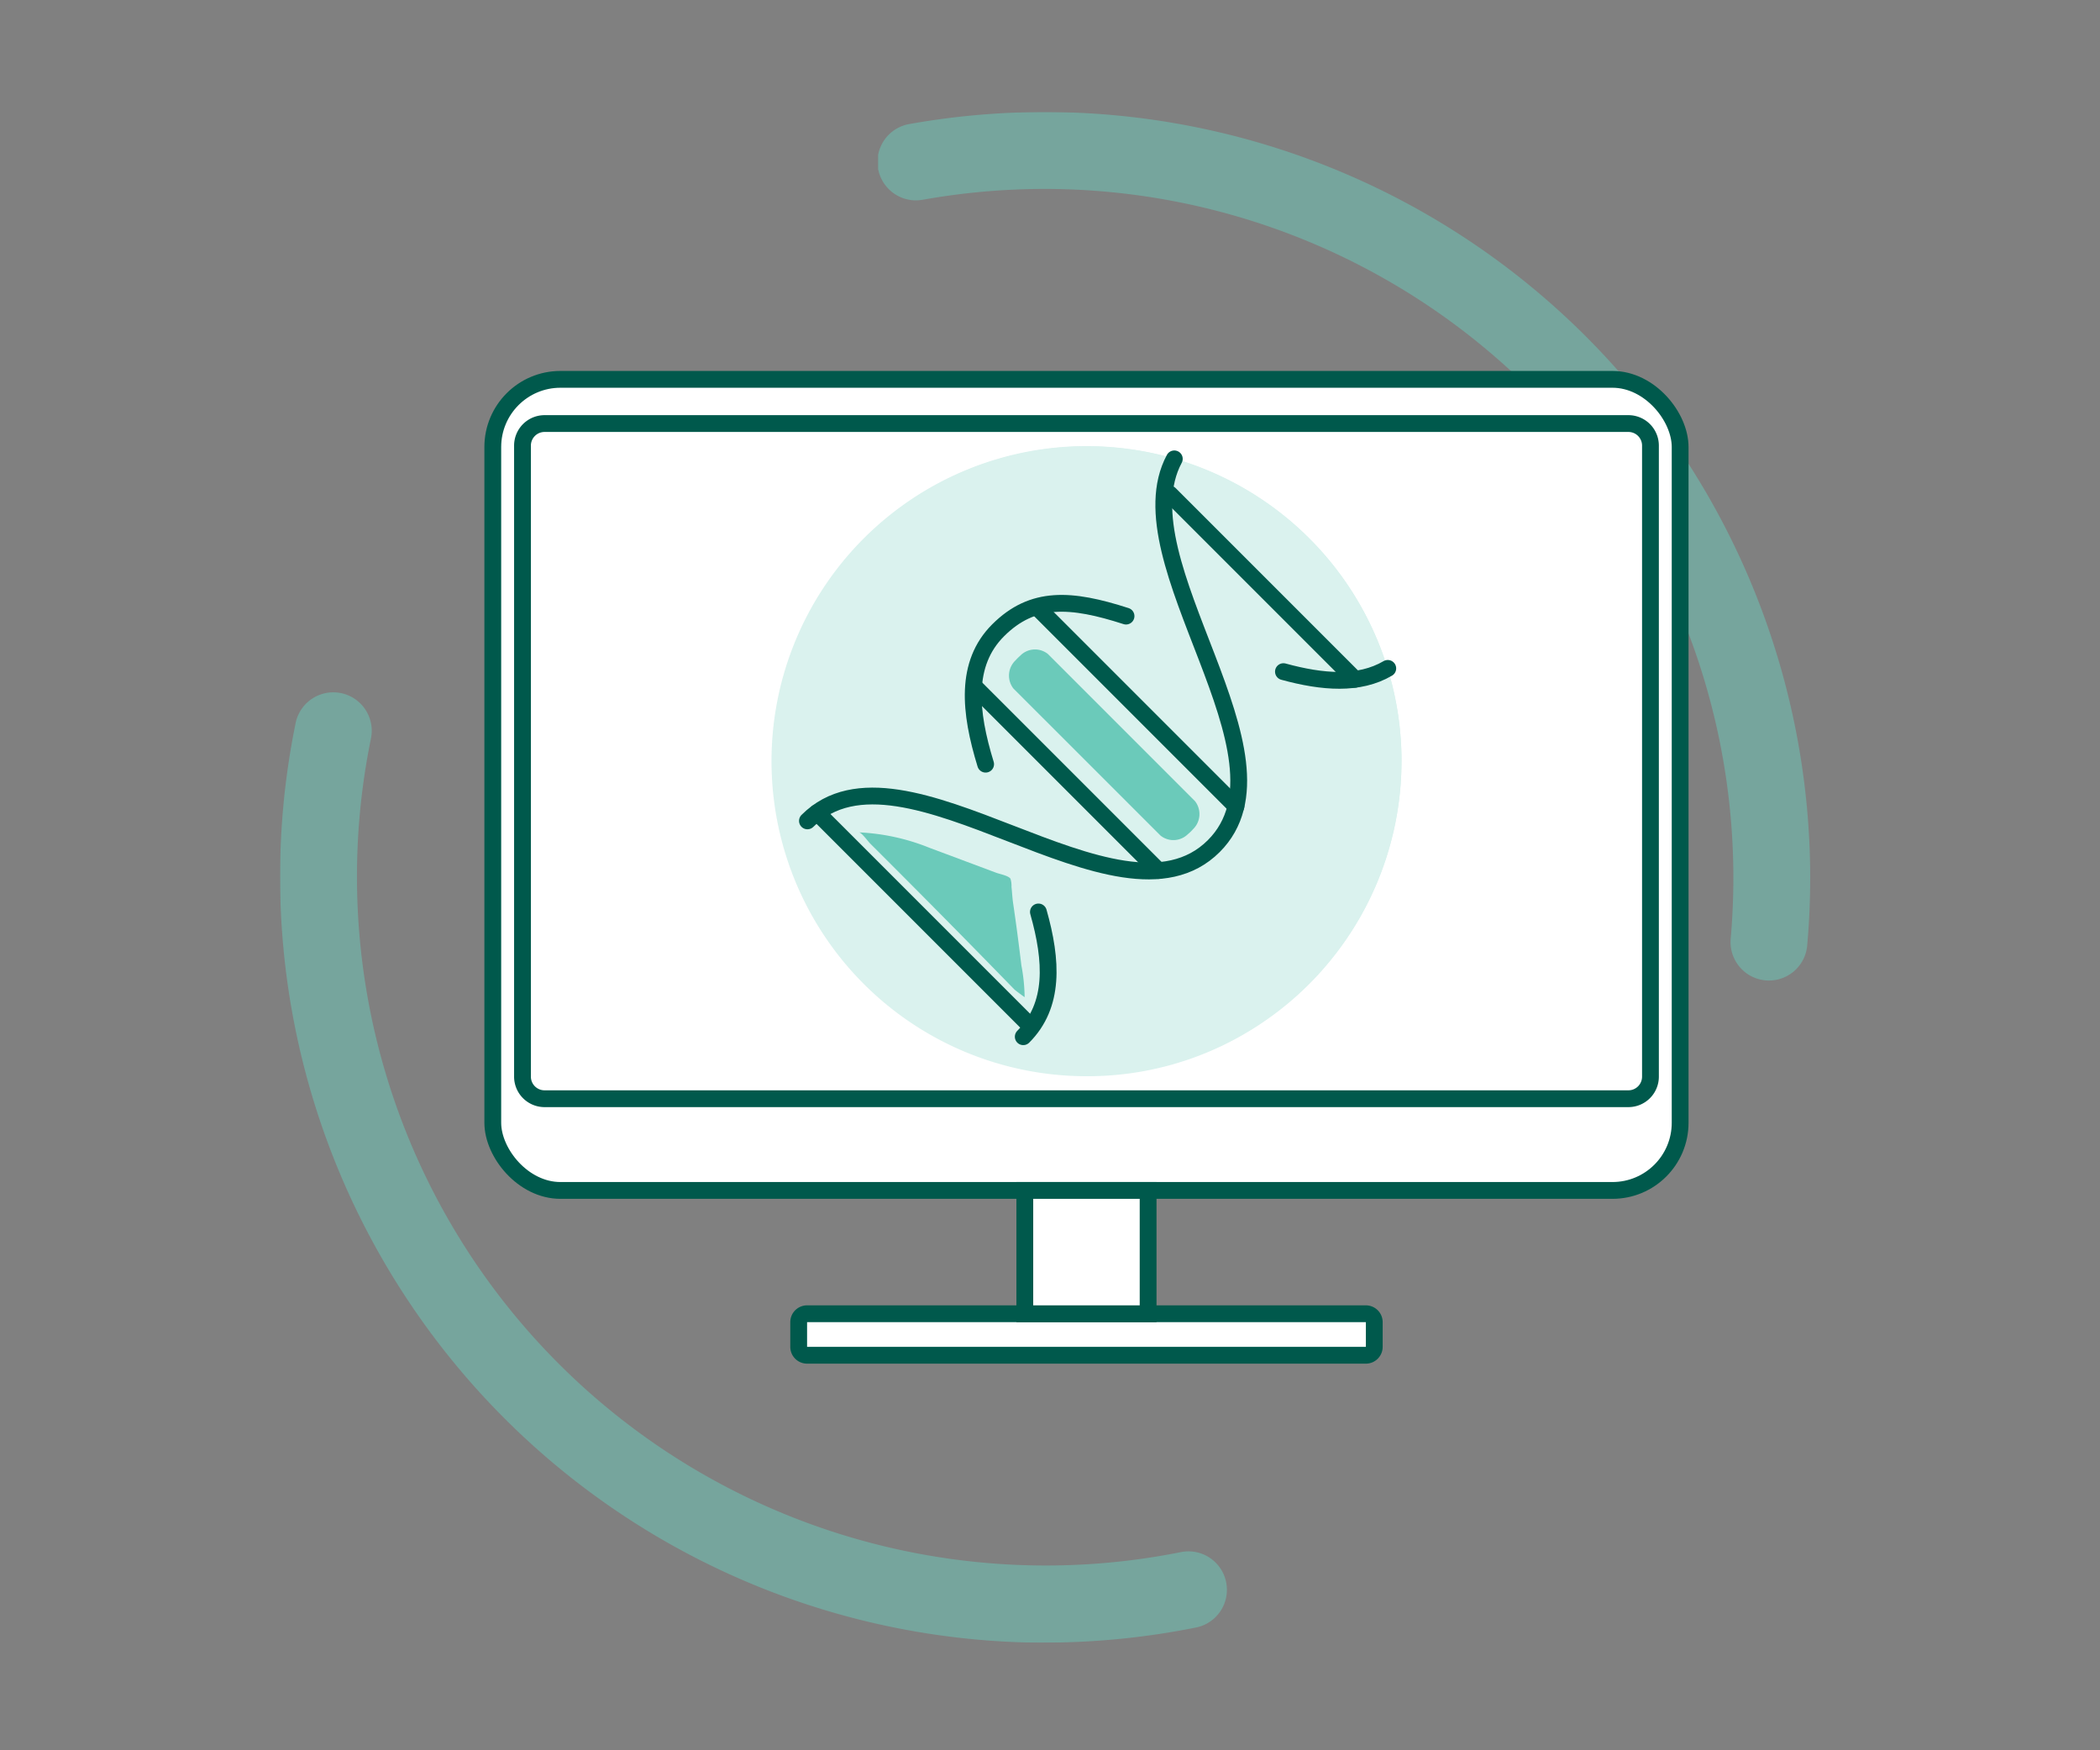 <svg xmlns="http://www.w3.org/2000/svg" xmlns:xlink="http://www.w3.org/1999/xlink" width="150" height="125" viewBox="0 0 150 125"><rect x="0" y="0" width="150" height="125" fill="#808080" stroke="none"/><defs><clipPath id="clip-path"><rect id="Rect&#xE1;ngulo_3072" data-name="Rect&#xE1;ngulo 3072" width="109.305" height="109.318" fill="none" stroke="rgba(0,0,0,0)" stroke-width="1.2"></rect></clipPath><clipPath id="clip-path-2"><rect id="Rect&#xE1;ngulo_3071" data-name="Rect&#xE1;ngulo 3071" width="109.305" height="109.318" transform="translate(0 0)" fill="none" stroke="rgba(0,0,0,0)" stroke-width="1.2"></rect></clipPath><clipPath id="clip-path-3"><rect id="Rect&#xE1;ngulo_3063" data-name="Rect&#xE1;ngulo 3063" width="67.674" height="67.874" transform="translate(0 41.444)" fill="none" stroke="rgba(0,0,0,0)" stroke-width="1.2"></rect></clipPath><clipPath id="clip-path-4"><rect id="Rect&#xE1;ngulo_3064" data-name="Rect&#xE1;ngulo 3064" width="66.584" height="62.028" transform="translate(42.721 0)" fill="none" stroke="rgba(0,0,0,0)" stroke-width="1.2"></rect></clipPath><clipPath id="clip-path-5"><rect id="Rect&#xE1;ngulo_3070" data-name="Rect&#xE1;ngulo 3070" width="45.005" height="45.006" transform="translate(35.102 23.855)" fill="none" stroke="rgba(0,0,0,0)" stroke-width="1.2"></rect></clipPath></defs><g id="icon4_genet_video" data-name="icon4 genet video" transform="translate(-1122 -1236)"><g id="Grupo_8829" data-name="Grupo 8829" transform="translate(1142 1244)"><g id="Grupo_8828" data-name="Grupo 8828" clip-path="url(#clip-path)"><g id="Grupo_8827" data-name="Grupo 8827"><g id="Grupo_8826" data-name="Grupo 8826" clip-path="url(#clip-path-2)"><g id="Grupo_8819" data-name="Grupo 8819" opacity="0.5" style="isolation: isolate"><g id="Grupo_8818" data-name="Grupo 8818"><g id="Grupo_8817" data-name="Grupo 8817" clip-path="url(#clip-path-3)"><path id="Trazado_21182" data-name="Trazado 21182" d="M54.585,109.318A54.711,54.711,0,0,1,1.116,43.64a2.746,2.746,0,0,1,5.381,1.1,49.2,49.2,0,0,0,57.891,58.1,2.746,2.746,0,0,1,1.081,5.384,55.182,55.182,0,0,1-10.884,1.088" fill="#6bcaba" stroke="rgba(0,0,0,0)" stroke-width="1.2"></path></g></g></g><g id="Grupo_8822" data-name="Grupo 8822" opacity="0.5" style="isolation: isolate"><g id="Grupo_8821" data-name="Grupo 8821"><g id="Grupo_8820" data-name="Grupo 8820" clip-path="url(#clip-path-4)"><path id="Trazado_21183" data-name="Trazado 21183" d="M106.359,62.027c-.08,0-.161,0-.244-.011a2.745,2.745,0,0,1-2.494-2.975c.128-1.451.191-2.928.191-4.391A49.215,49.215,0,0,0,54.656,5.492H54.63a49.719,49.719,0,0,0-8.681.767A2.746,2.746,0,1,1,44.985.853,55.1,55.1,0,0,1,54.629,0h.029A54.712,54.712,0,0,1,109.3,54.65c0,1.622-.071,3.262-.214,4.872a2.745,2.745,0,0,1-2.731,2.505" fill="#6bcaba" stroke="rgba(0,0,0,0)" stroke-width="1.2"></path></g></g></g><path id="Trazado_21184" data-name="Trazado 21184" d="M95.177,77.017H20.032A4.847,4.847,0,0,1,15.2,72.184V23.925a4.847,4.847,0,0,1,4.833-4.833H95.177a4.847,4.847,0,0,1,4.833,4.833V72.184a4.847,4.847,0,0,1-4.833,4.833" fill="#fff" stroke="rgba(0,0,0,0)" stroke-width="1.2"></path><rect id="Rect&#xE1;ngulo_3065" data-name="Rect&#xE1;ngulo 3065" width="84.811" height="57.925" rx="4.833" transform="translate(15.199 19.092)" fill="none" stroke="#00594c" stroke-miterlimit="10" stroke-width="1.2"></rect><path id="Trazado_21185" data-name="Trazado 21185" d="M77.561,88.788H37.649a.6.6,0,0,1-.6-.6V86.424a.6.6,0,0,1,.6-.6H77.561a.6.6,0,0,1,.6.6v1.763a.6.6,0,0,1-.6.6" fill="#fff" stroke="rgba(0,0,0,0)" stroke-width="1.2"></path><path id="Rect&#xE1;ngulo_3066" data-name="Rect&#xE1;ngulo 3066" d="M.6,0H40.513a.6.6,0,0,1,.6.6V2.364a.6.6,0,0,1-.6.6H.6a.6.6,0,0,1-.6-.6V.6A.6.6,0,0,1,.6,0Z" transform="translate(37.049 85.824)" fill="none" stroke="#00594c" stroke-miterlimit="10" stroke-width="1.2"></path><rect id="Rect&#xE1;ngulo_3067" data-name="Rect&#xE1;ngulo 3067" width="8.807" height="8.807" transform="translate(53.201 77.017)" fill="#fff" stroke="rgba(0,0,0,0)" stroke-width="1.2"></rect><rect id="Rect&#xE1;ngulo_3068" data-name="Rect&#xE1;ngulo 3068" width="8.807" height="8.807" transform="translate(53.201 77.017)" fill="none" stroke="#00594c" stroke-miterlimit="10" stroke-width="1.2"></rect><path id="Rect&#xE1;ngulo_3069" data-name="Rect&#xE1;ngulo 3069" d="M1.576,0H78.994a1.575,1.575,0,0,1,1.575,1.575V46.643a1.575,1.575,0,0,1-1.575,1.575H1.575A1.575,1.575,0,0,1,0,46.643V1.576A1.576,1.576,0,0,1,1.576,0Z" transform="translate(17.321 22.249)" fill="none" stroke="#00594c" stroke-miterlimit="10" stroke-width="1.2"></path><g id="Grupo_8825" data-name="Grupo 8825" opacity="0.25"><g id="Grupo_8824" data-name="Grupo 8824"><g id="Grupo_8823" data-name="Grupo 8823" clip-path="url(#clip-path-5)"><path id="Trazado_21186" data-name="Trazado 21186" d="M80.108,46.374A22.462,22.462,0,1,1,79.1,39.687a22.463,22.463,0,0,1,1.011,6.687" fill="#6bcaba" stroke="rgba(0,0,0,0)" stroke-width="1.2"></path><path id="Trazado_21187" data-name="Trazado 21187" d="M80.108,46.374A22.542,22.542,0,0,1,69.323,65.58a22.243,22.243,0,0,1-11.7,3.28A22.5,22.5,0,1,1,80.108,46.341Z" fill="#6bcaba" stroke="rgba(0,0,0,0)" stroke-width="1.2"></path></g></g></g><path id="Trazado_21188" data-name="Trazado 21188" d="M63.879,24.771C59.939,32.1,73.085,46.043,66.7,52.425c-6.807,6.807-22.219-8.6-29.026-1.8" fill="none" stroke="#00594c" stroke-linecap="round" stroke-linejoin="round" stroke-width="1.2"></path><path id="Trazado_21189" data-name="Trazado 21189" d="M54.173,57.129c.99,3.494,1.158,6.668-1.083,8.91" fill="none" stroke="#00594c" stroke-linecap="round" stroke-linejoin="round" stroke-width="1.2"></path><path id="Trazado_21190" data-name="Trazado 21190" d="M60.431,36c-3.925-1.266-6.661-1.46-9.139,1.017-2.379,2.379-2.042,5.811-.89,9.558" fill="none" stroke="#00594c" stroke-linecap="round" stroke-linejoin="round" stroke-width="1.2"></path><path id="Trazado_21191" data-name="Trazado 21191" d="M79.127,39.735c-2.05,1.2-4.643,1-7.453.231" fill="none" stroke="#00594c" stroke-linecap="round" stroke-linejoin="round" stroke-width="1.2"></path><line id="L&#xED;nea_1571" data-name="L&#xED;nea 1571" x2="13.229" y2="13.229" transform="translate(63.554 27.285)" fill="none" stroke="#00594c" stroke-linecap="round" stroke-linejoin="round" stroke-width="1.2"></line><line id="L&#xED;nea_1572" data-name="L&#xED;nea 1572" x1="14.175" y1="14.175" transform="translate(54.11 35.402)" fill="none" stroke="#00594c" stroke-linecap="round" stroke-linejoin="round" stroke-width="1.2"></line><line id="L&#xED;nea_1573" data-name="L&#xED;nea 1573" x1="13.033" y1="13.033" transform="translate(49.702 41.138)" fill="none" stroke="#00594c" stroke-linecap="round" stroke-linejoin="round" stroke-width="1.2"></line><line id="L&#xED;nea_1574" data-name="L&#xED;nea 1574" x1="15.235" y1="15.235" transform="translate(38.371 50.039)" fill="none" stroke="#00594c" stroke-linecap="round" stroke-linejoin="round" stroke-width="1.2"></line><path id="Trazado_21192" data-name="Trazado 21192" d="M54.849,38.705,65.358,49.216a1.5,1.5,0,0,1-.149,2.01l-.053.06a3,3,0,0,1-.308.289,1.474,1.474,0,0,1-1.954.1L52.386,41.171a1.5,1.5,0,0,1,.155-2.013,3.853,3.853,0,0,1,.306-.307l.019-.015a1.472,1.472,0,0,1,1.982-.131" fill="#6bcaba" stroke="rgba(0,0,0,0)" stroke-width="1.2"></path><path id="Trazado_21193" data-name="Trazado 21193" d="M53.187,63.211c0,.014-.676-.489-.729-.544Q47.335,57.4,42.137,52.225c-.115-.116-.6-.774-.779-.78a15.283,15.283,0,0,1,5.026,1.1q2.379.888,4.757,1.779c.26.1.881.205,1.035.431a1.66,1.66,0,0,1,.073.577c.044.391.06.788.118,1.178.108.74.213,1.479.31,2.218s.191,1.478.279,2.219a12.734,12.734,0,0,1,.231,2.263" fill="#6bcaba" stroke="rgba(0,0,0,0)" stroke-width="1.2"></path></g></g></g></g><rect id="Rect&#xE1;ngulo_3193" data-name="Rect&#xE1;ngulo 3193" width="150" height="125" transform="translate(1122 1236)" fill="none"></rect></g></svg>